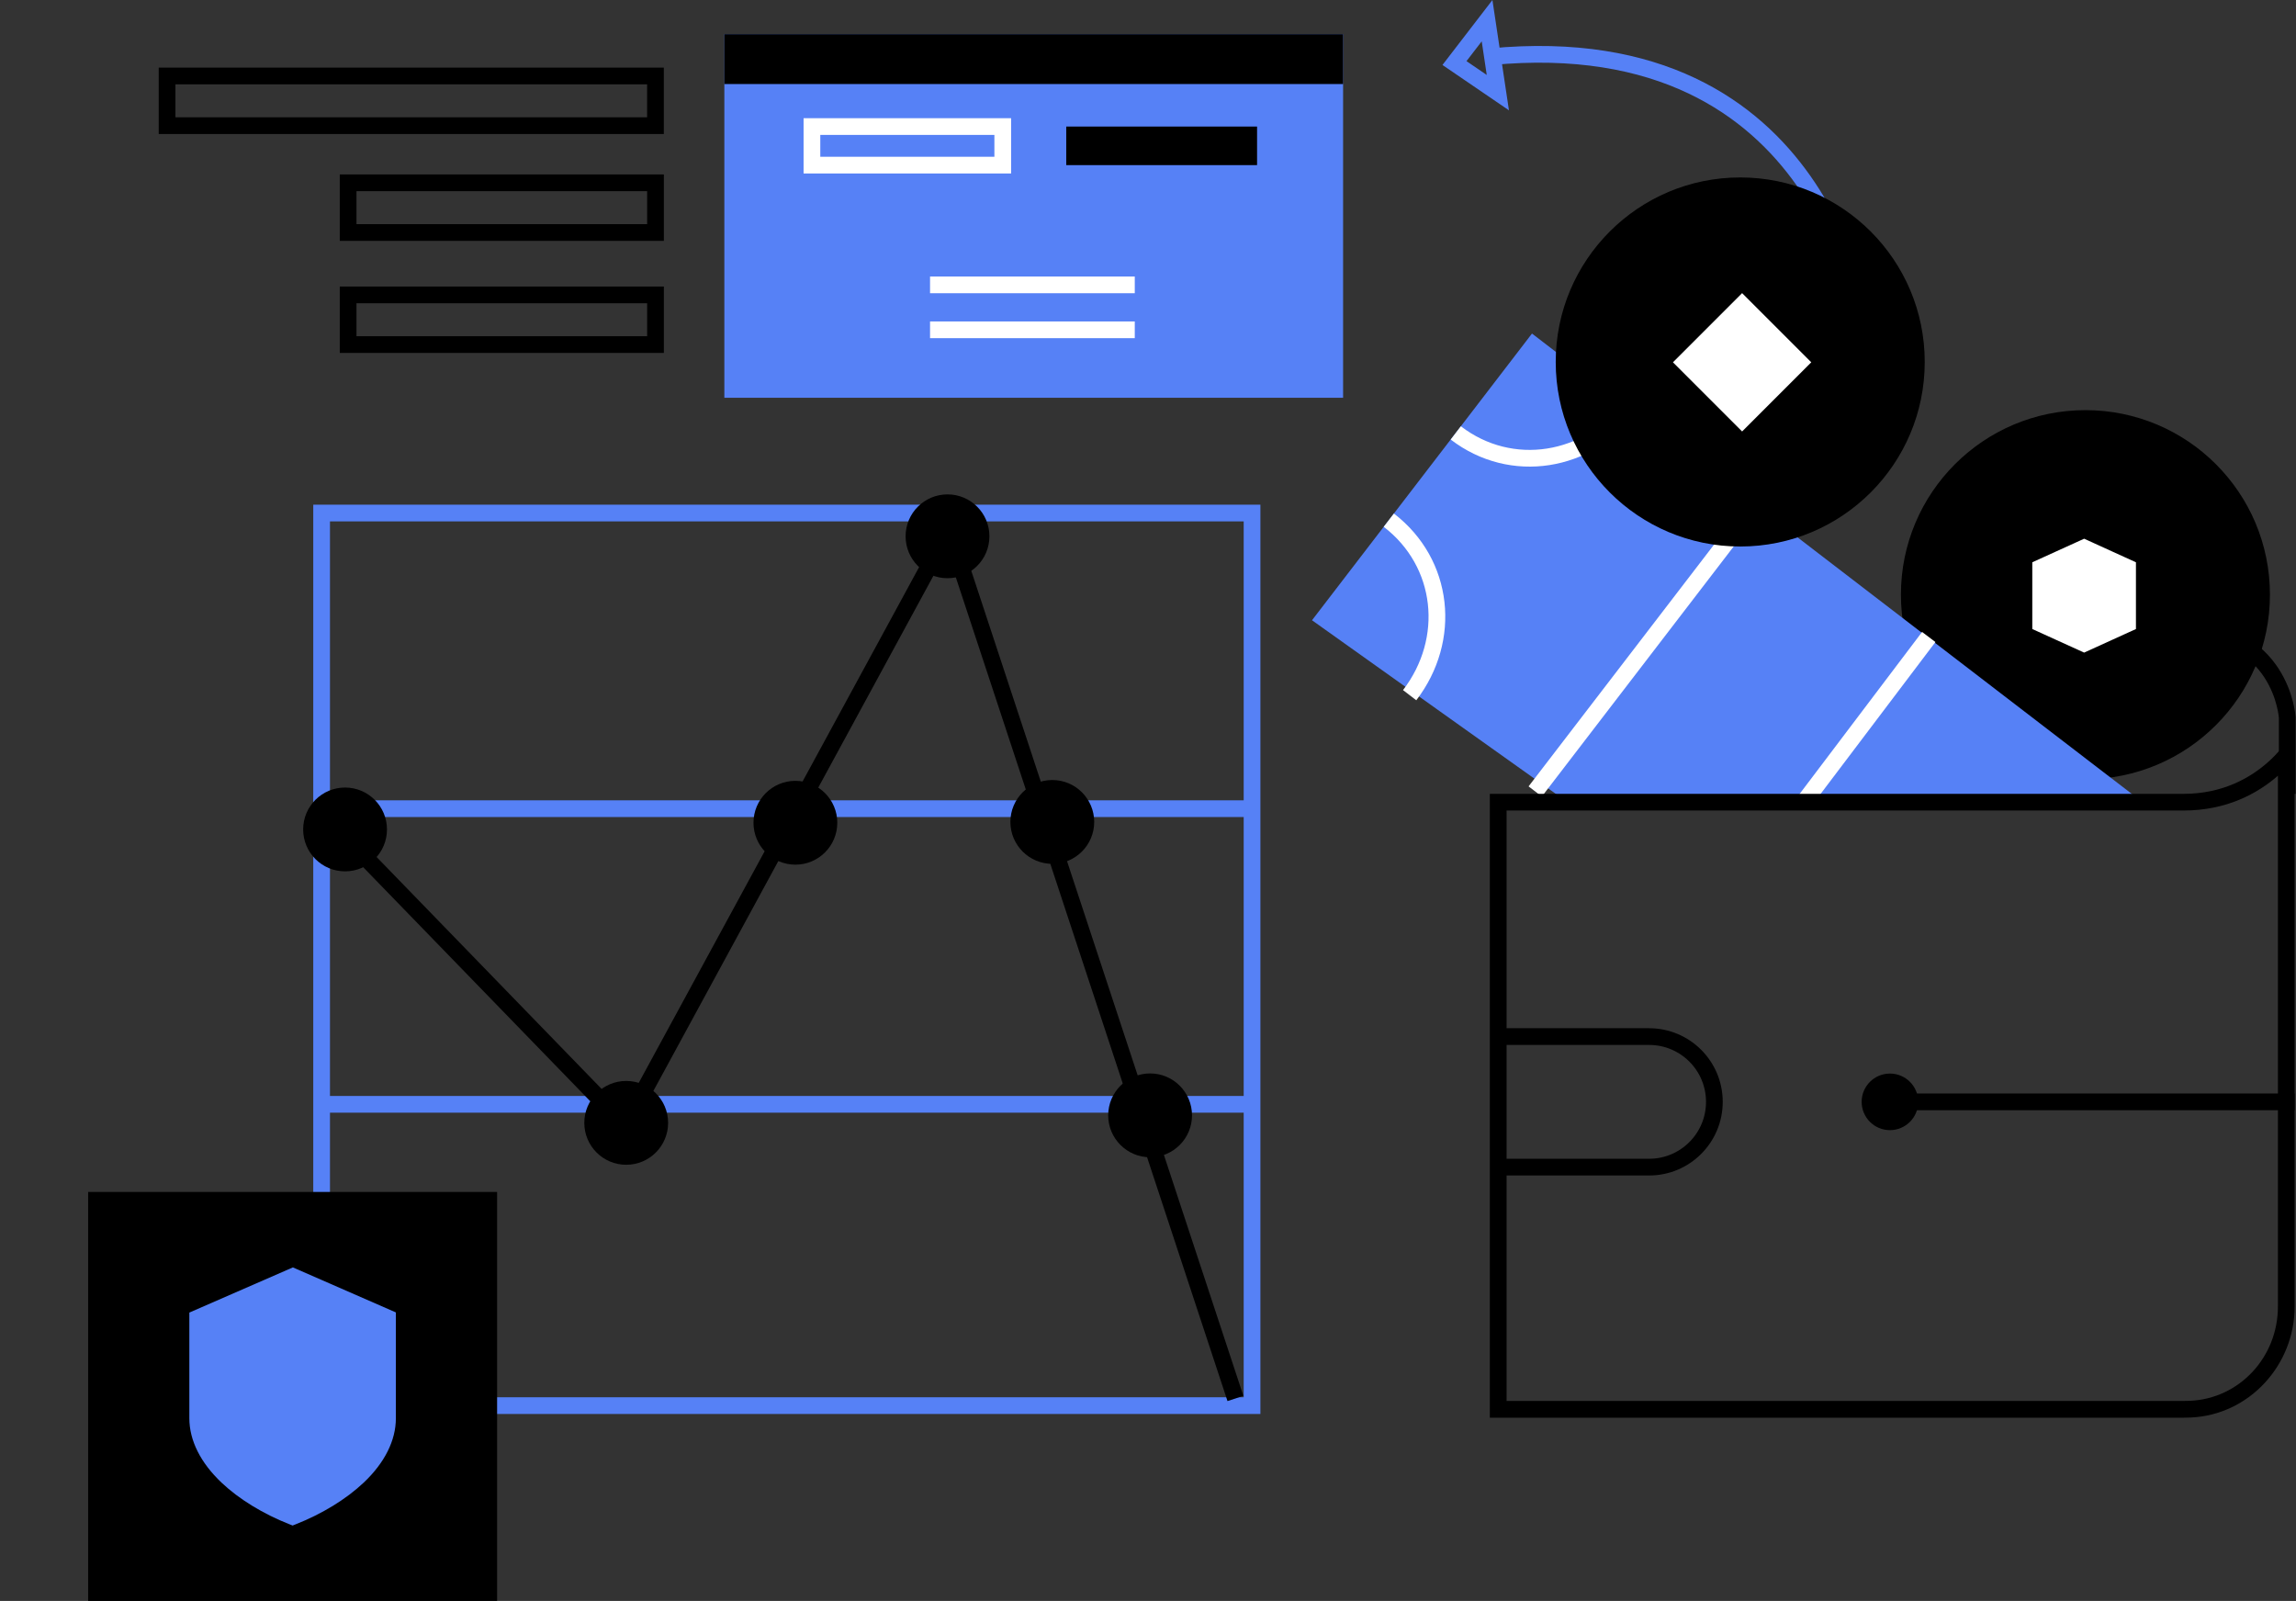 <svg width="426" height="297" viewBox="0 0 426 297" fill="none" xmlns="http://www.w3.org/2000/svg">
<rect x="0" y="0" width="426" height="297" fill="#333333" stroke="none"/>
<path d="M232.305 95.176H59.673V260.762H232.305V95.176Z" stroke="#5681F6" stroke-width="3.101" stroke-miterlimit="10"/>
<path d="M60.69 150.02H230.942" stroke="#5681F6" stroke-width="3.101" stroke-miterlimit="10"/>
<path d="M60.69 204.867H230.942" stroke="#5681F6" stroke-width="3.101" stroke-miterlimit="10"/>
<path d="M63.441 154.585L116.001 208.749L176.065 98.273L229.221 259.433" stroke="black" stroke-width="3.101" stroke-miterlimit="10"/>
<path d="M64.023 161.648C68.318 161.648 71.799 158.167 71.799 153.873C71.799 149.579 68.318 146.098 64.023 146.098C59.729 146.098 56.248 149.579 56.248 153.873C56.248 158.167 59.729 161.648 64.023 161.648Z" fill="black"/>
<path d="M116.187 216.082C120.481 216.082 123.962 212.601 123.962 208.307C123.962 204.012 120.481 200.531 116.187 200.531C111.892 200.531 108.411 204.012 108.411 208.307C108.411 212.601 111.892 216.082 116.187 216.082Z" fill="black"/>
<path d="M147.576 160.406C151.87 160.406 155.352 156.925 155.352 152.631C155.352 148.337 151.87 144.855 147.576 144.855C143.282 144.855 139.801 148.337 139.801 152.631C139.801 156.925 143.282 160.406 147.576 160.406Z" fill="black"/>
<path d="M195.243 160.254C199.537 160.254 203.019 156.773 203.019 152.479C203.019 148.184 199.537 144.703 195.243 144.703C190.949 144.703 187.468 148.184 187.468 152.479C187.468 156.773 190.949 160.254 195.243 160.254Z" fill="black"/>
<path d="M213.391 214.688C217.685 214.688 221.166 211.206 221.166 206.912C221.166 202.618 217.685 199.137 213.391 199.137C209.096 199.137 205.615 202.618 205.615 206.912C205.615 211.206 209.096 214.688 213.391 214.688Z" fill="black"/>
<path d="M275.911 3.836L277.911 17.185L269.864 11.697L275.911 3.836Z" stroke="#5681F6" stroke-width="3.101" stroke-miterlimit="10"/>
<path d="M345.627 61.023C345.627 61.023 339.317 4.517 276.556 10.525" stroke="#5681F6" stroke-width="3.101" stroke-miterlimit="10"/>
<path d="M92.232 221.117H16.355V296.995H92.232V221.117Z" fill="black"/>
<path d="M249.198 6.34H134.396V73.791H249.198V6.34Z" fill="#5681F6"/>
<path d="M233.236 23.477H197.832V30.632H233.236V23.477Z" fill="black"/>
<path d="M186.05 23.477H150.646V30.632H186.05V23.477Z" stroke="white" stroke-width="3.101" stroke-miterlimit="10"/>
<path d="M249.198 6.34H134.396V15.588H249.198V6.34Z" fill="black"/>
<path d="M172.561 52.848H210.546" stroke="white" stroke-width="3.101" stroke-miterlimit="10"/>
<path d="M172.561 61.184H210.546" stroke="white" stroke-width="3.101" stroke-miterlimit="10"/>
<path d="M53.744 282.789C48.829 280.859 44.348 278.114 41.115 275.06C37.201 271.355 35.131 267.215 35.131 263.099V243.501L54.341 235.121L73.45 243.47V263.099C73.45 267.223 71.38 271.362 67.465 275.06C64.232 278.114 59.752 280.859 54.837 282.789L54.294 283.006L53.752 282.789H53.744Z" fill="#5681F6"/>
<path d="M424.373 147.269V133.114C424.373 133.114 423.435 116.586 403.752 116.586C386.775 116.586 292.78 116.586 292.78 116.586V147.269" stroke="black" stroke-width="3.101" stroke-miterlimit="10"/>
<path d="M421.164 110.319C421.164 91.412 405.838 76.086 386.931 76.086C368.031 76.086 352.697 91.412 352.697 110.319C352.697 129.227 368.031 144.553 386.931 144.553C405.838 144.553 421.164 129.227 421.164 110.319Z" fill="black"/>
<path d="M399.162 150.06L284.245 61.879L243.43 115.066L291.881 149.563L399.162 150.06Z" fill="#5681F6"/>
<path d="M270.105 80.31C280.439 88.233 294.641 85.83 302.571 75.496" stroke="white" stroke-width="3.101" stroke-miterlimit="10"/>
<path d="M261.548 128.966C269.471 118.632 268.013 104.43 257.68 96.5" stroke="white" stroke-width="3.101" stroke-miterlimit="10"/>
<path d="M334.65 148.863L357.86 118.172" stroke="white" stroke-width="3.101" stroke-miterlimit="10"/>
<path d="M284.843 146.827L325.735 93.531" stroke="white" stroke-width="3.101" stroke-miterlimit="10"/>
<path d="M357.116 67.151C357.116 48.244 341.79 32.918 322.883 32.918C303.983 32.918 288.649 48.244 288.649 67.151C288.649 86.059 303.983 101.385 322.883 101.385C341.79 101.385 357.116 86.059 357.116 67.151Z" fill="black"/>
<path d="M422.644 143.913V242.389C422.644 251.808 415.465 259.482 406.302 259.87C405.915 259.885 405.519 259.893 405.132 259.893H279.531V150.363H405.116C413.155 150.363 418.876 147.193 422.651 143.906M425.745 135.301C425.745 135.301 419.744 147.27 405.108 147.27H276.423V263.002H405.124C405.566 263.002 406 262.994 406.426 262.971C417.295 262.513 425.745 253.273 425.745 242.389V135.293V135.301Z" fill="black"/>
<path d="M278.54 216.518H305.975C312.665 216.518 318.084 211.1 318.084 204.41C318.084 197.72 312.665 192.301 305.975 192.301H278.54" stroke="black" stroke-width="3.101" stroke-miterlimit="10"/>
<path d="M425.745 204.41H350.395" stroke="black" stroke-width="3.101" stroke-miterlimit="10"/>
<path d="M350.658 209.657C353.557 209.657 355.907 207.307 355.907 204.408C355.907 201.51 353.557 199.16 350.658 199.16C347.76 199.16 345.41 201.51 345.41 204.408C345.41 207.307 347.76 209.657 350.658 209.657Z" fill="black"/>
<path d="M397.853 103.312L386.69 98.234L375.52 103.312V117.692L386.69 122.77L397.853 117.692V103.312Z" fill="white" stroke="black" stroke-width="3.101" stroke-miterlimit="10"/>
<path d="M336.064 67.211L323.231 54.379L310.399 67.211L323.231 80.044L336.064 67.211Z" fill="white"/>
<path d="M175.802 107.266C180.096 107.266 183.577 103.784 183.577 99.49C183.577 95.196 180.096 91.715 175.802 91.715C171.508 91.715 168.026 95.196 168.026 99.49C168.026 103.784 171.508 107.266 175.802 107.266Z" fill="black"/>
<path d="M121.615 14.094H31V23.311H121.615V14.094Z" stroke="black" stroke-width="3.101" stroke-miterlimit="10"/>
<path d="M121.623 33.914H64.591V43.131H121.623V33.914Z" stroke="black" stroke-width="3.101" stroke-miterlimit="10"/>
<path d="M121.623 54.707H64.591V63.924H121.623V54.707Z" stroke="black" stroke-width="3.101" stroke-miterlimit="10"/>
</svg>
